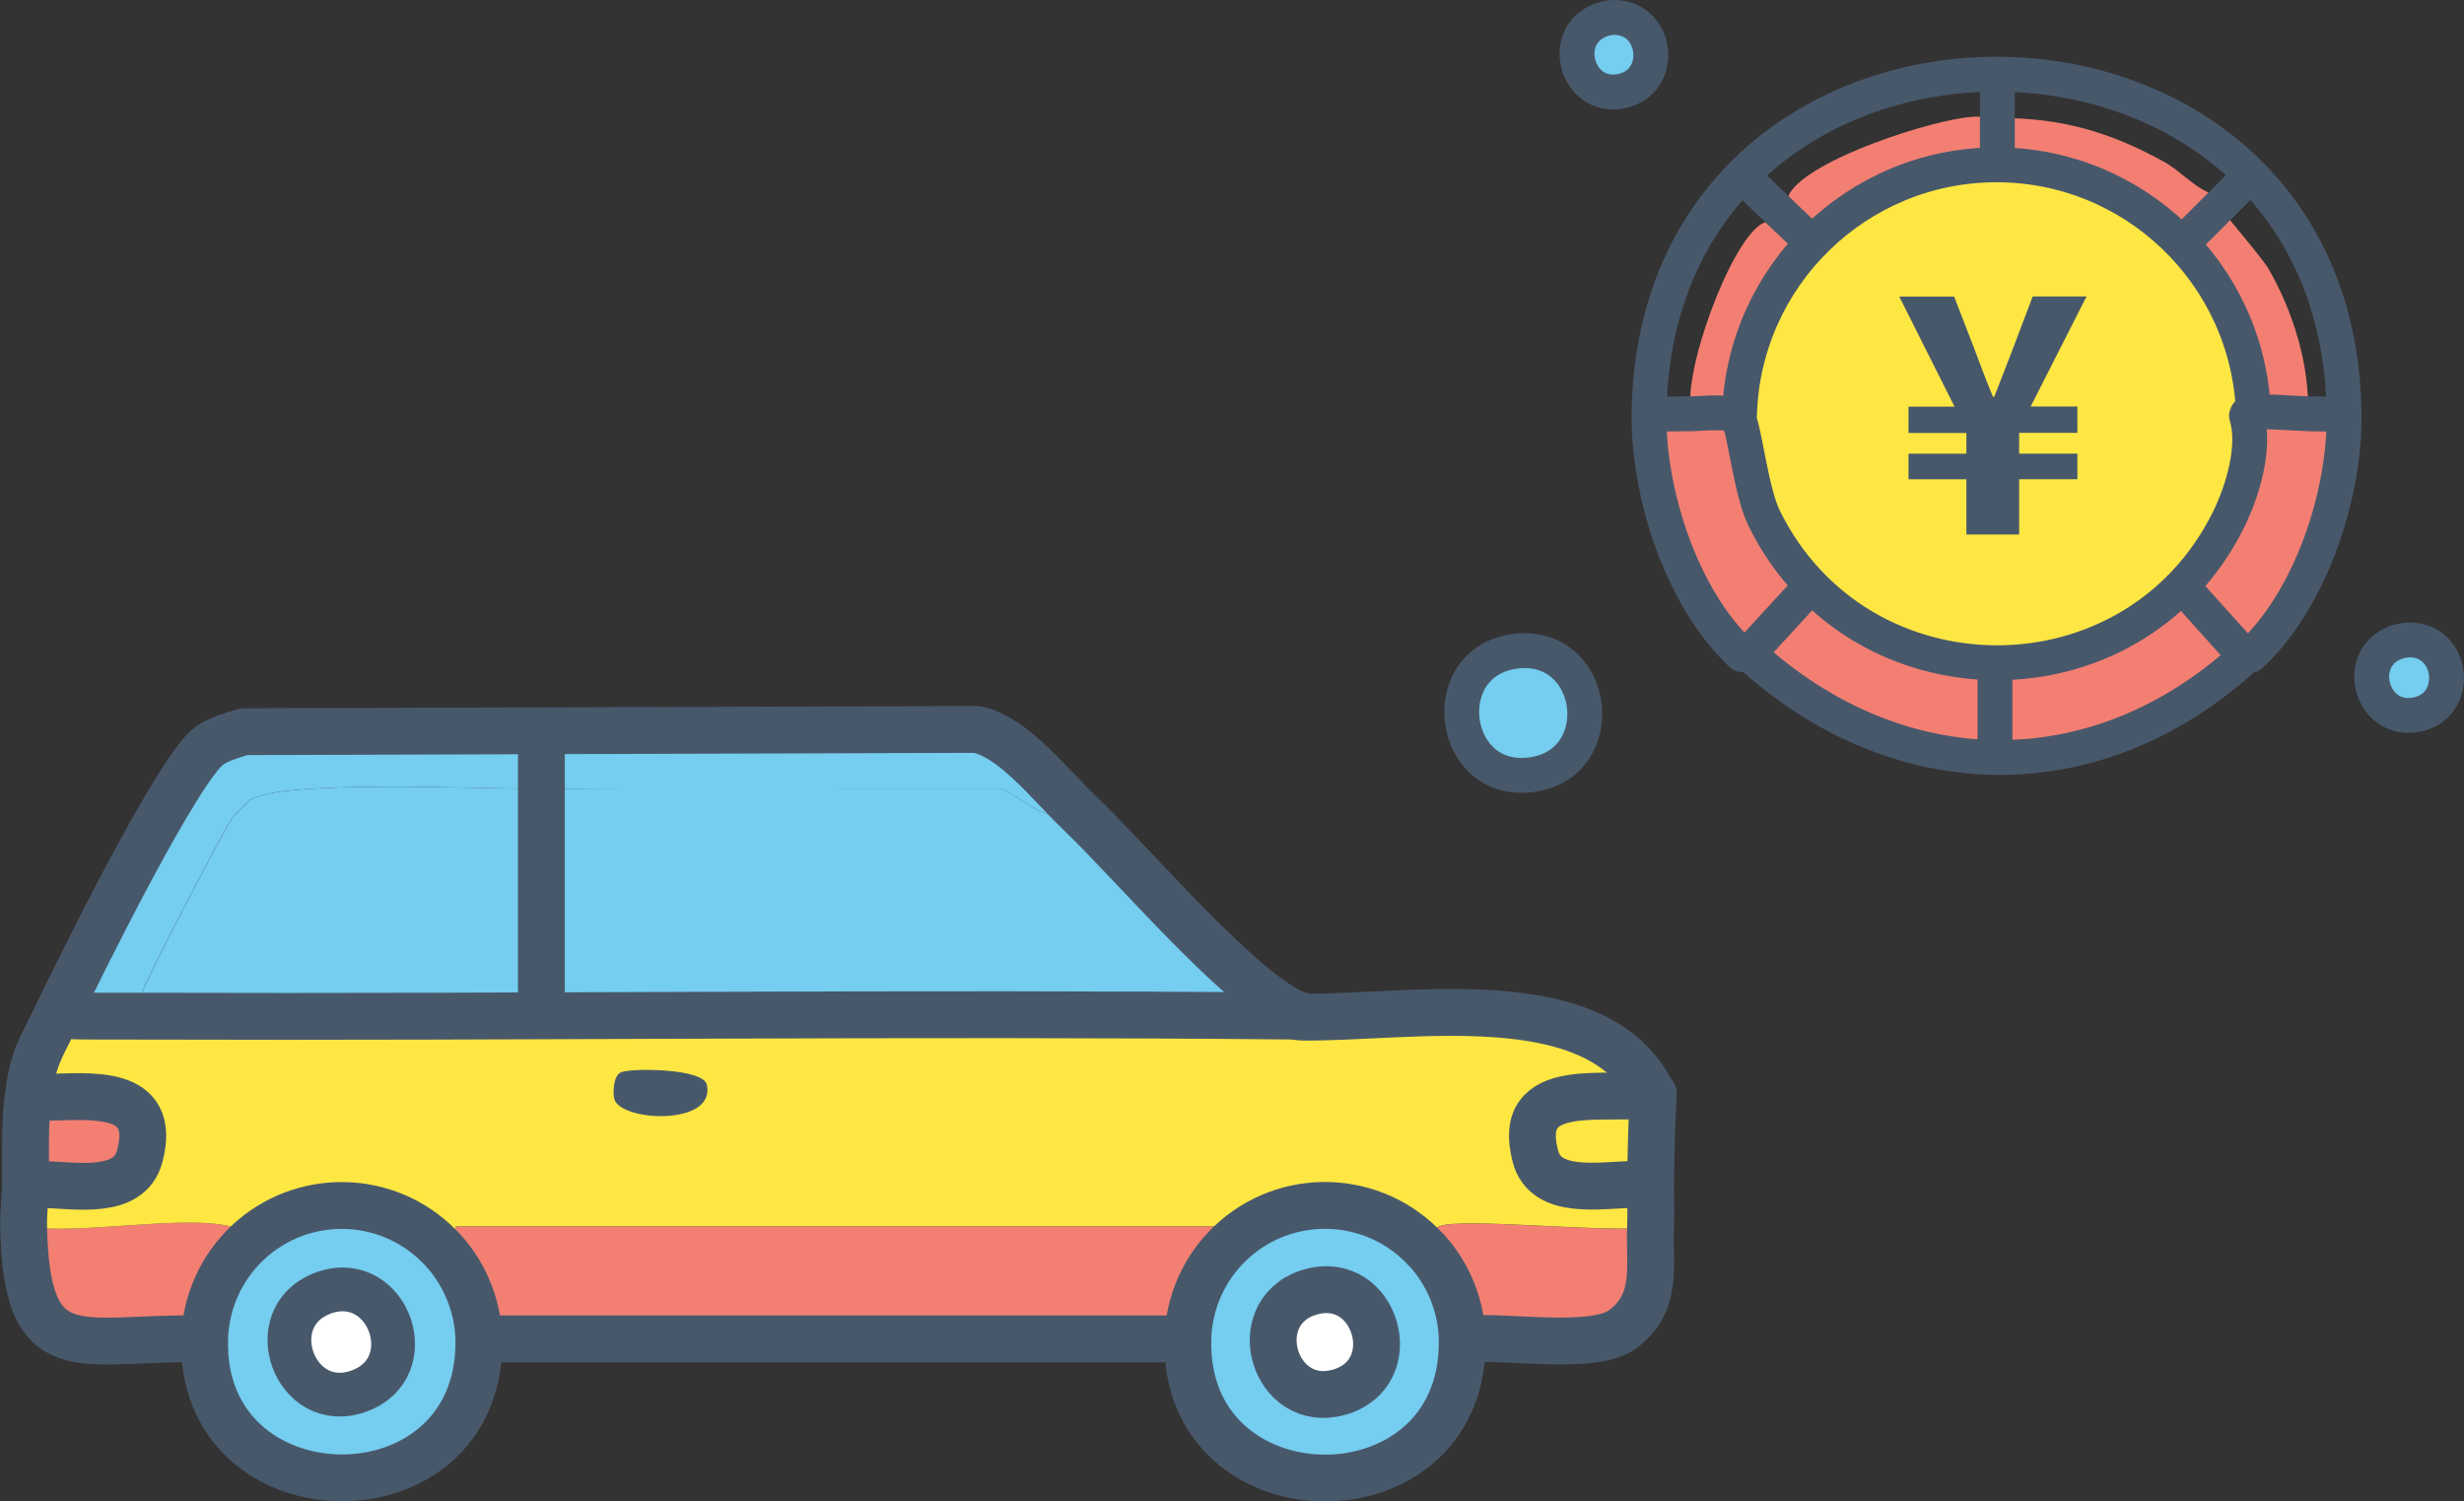 <?xml version="1.0" encoding="UTF-8"?>
<svg id="_レイヤー_2" data-name="レイヤー 2" xmlns="http://www.w3.org/2000/svg" width="207.77" height="126.61" viewBox="0 0 207.77 126.61"><rect x="0" y="0" width="207.77" height="126.61" fill="#333333" stroke="none"/>
  <defs>
    <style>
      .cls-1 {
        fill: #48586b;
      }

      .cls-2, .cls-3, .cls-4 {
        fill: #75cdef;
      }

      .cls-3, .cls-5, .cls-6, .cls-4, .cls-7, .cls-8 {
        stroke: #48586b;
        stroke-linecap: round;
        stroke-linejoin: round;
      }

      .cls-3, .cls-8 {
        stroke-width: 2.94px;
      }

      .cls-5, .cls-6, .cls-4 {
        stroke-width: 3.95px;
      }

      .cls-5, .cls-7 {
        fill: #fff;
      }

      .cls-6, .cls-8 {
        fill: none;
      }

      .cls-9 {
        fill: #fee743;
      }

      .cls-10 {
        fill: #f37f72;
      }

      .cls-7 {
        stroke-width: 3.69px;
      }
    </style>
  </defs>
  <g id="_レイヤー_2-2" data-name="レイヤー 2">
    <g>
      <g>
        <path class="cls-2" d="M91.11,68.62c4.34,4.16,13.05,14.45,17.83,16.76l-.07.29c-32.26-.31-64.55.12-96.82.01.06-.61-.15-1.45-.03-2.03.17-.81,6.92-13.81,7.58-14.68.22-.3,1.27-1.37,1.54-1.54,2.73-1.72,20.03-.88,24.51-.91,12.92-.09,25.81,0,38.72-.03,2.38.99,3.63,3.13,6.51,1.89.08.08.16.16.24.24Z"/>
        <path class="cls-10" d="M103.74,104.85c-2.22,2.12-3.5,5.03-3.57,8.1l-.77-.05h-58.25s-.78.05-.78.05c-.07-2.95-1.29-5.8-3.37-7.89,1.39-.21,1.45-.4,1.42-1.63h64.65s.67,1.42.67,1.42Z"/>
        <path class="cls-2" d="M91.11,68.62c-.08-.08-.16-.16-.24-.24-2.88,1.24-4.13-.91-6.51-1.89-12.91.03-25.8-.05-38.72.03-4.48.03-21.78-.81-24.51.91-.27.17-1.32,1.24-1.54,1.54-.66.87-7.41,13.87-7.58,14.68-.12.57.09,1.41.03,2.03-1.9,0-3.81,0-5.71-.02-.52,0-1.03.05-1.53-.08,1.9-3.97,10.3-21,12.9-22.74.84-.56,1.89-.83,2.84-1.14l61.8-.19c3.07.6,6.16,4.6,8.52,6.87.08.08.16.16.24.24Z"/>
        <path class="cls-10" d="M139.18,103.43c-.15,3.23.72,6.4-2.37,8.67-2.42,1.78-9.74.54-12.79.81l-.72.05c-.06-2.78-1.15-5.49-3.03-7.55.98-.19.55-1.73,1.03-1.97,1.7-.85,14.98.65,17.88,0Z"/>
        <path class="cls-10" d="M20.89,104.79c-2.23,2.09-3.53,4.98-3.63,8.03l-.74.07c-9.94-.13-14.3,2.62-14.54-9.47,4.73.76,13.22-1.01,17.5,0,1.22.29.86.4,1.41,1.36Z"/>
        <path class="cls-9" d="M139.18,99.8c-.47.13-.94.07-1.42.08-2.87.04-7.41.95-8.29-2.37-1.77-6.68,6.14-4.58,9.93-5.24h0v.25c-.14,2.43-.19,4.86-.22,7.28Z"/>
        <path class="cls-10" d="M2.14,99.8c.04-2.38-.1-4.84.21-7.21.46-.08.92-.05,1.38-.06,3.7-.05,9.62-.88,8.05,4.97-.89,3.32-5.37,2.44-8.29,2.37-.45-.01-.91.04-1.35-.08Z"/>
        <g>
          <path class="cls-9" d="M108.94,85.38c.17.08.36.13.54.2.08.03.1.28.34.09v.1c9.13.09,24.75-2.9,29.42,6.29l.16.21c-3.79.66-11.7-1.44-9.93,5.24.88,3.32,5.42,2.41,8.29,2.37.48,0,.95.05,1.42-.08-.01,1.2.05,2.43,0,3.63-2.9.65-16.18-.85-17.88,0-.48.24-.05,1.78-1.03,1.97-4.38-4.79-11.85-5.04-16.53-.56l-.67-1.42H38.42c.03,1.23-.02,1.43-1.42,1.63-4.41-4.44-11.56-4.55-16.11-.27-.56-.97-.2-1.08-1.41-1.36-4.28-1.01-12.77.76-17.5,0-.02-1.22.14-2.41.16-3.63.45.11.9.07,1.35.08,2.91.07,7.4.96,8.29-2.37,1.57-5.85-4.36-5.03-8.05-4.97-.46,0-.92-.02-1.38.06.46-3.5.99-3.94,2.45-7.01.51.13,1.02.07,1.53.08,1.9.03,3.81.01,5.71.02,32.27.11,64.56-.32,96.82-.01l.07-.29Z"/>
          <path class="cls-1" d="M52.39,90.41c.9-.35,6.93-.33,7.22,1.07.74,3.52-7.34,3.1-7.81,1.18-.15-.62-.06-2,.59-2.25Z"/>
        </g>
        <g>
          <path class="cls-4" d="M120.27,105.4c1.88,2.05,2.97,4.76,3.03,7.55,0,.09,0,.17,0,.26,0,15.4-23.49,15.16-23.14-.26.07-3.07,1.35-5.98,3.57-8.1,4.69-4.48,12.16-4.23,16.53.56Z"/>
          <path class="cls-5" d="M110.26,109.03c.09-.03.19-.06.28-.09,5.5-1.55,7.96,6.88,2.37,8.46-5.42,1.53-7.9-6.55-2.66-8.38Z"/>
        </g>
        <g>
          <path class="cls-4" d="M37.01,105.06c2.08,2.09,3.3,4.94,3.37,7.89,0,.09,0,.17,0,.26,0,15.47-23.64,15.09-23.12-.39.1-3.05,1.41-5.94,3.63-8.03,4.56-4.28,11.7-4.17,16.11.27Z"/>
          <path class="cls-7" d="M27.16,109.07c.09-.04.19-.07.28-.1,5.36-1.73,8.21,6.41,2.81,8.34-5.4,1.93-8.34-6.19-3.1-8.23Z"/>
        </g>
      </g>
      <g>
        <path class="cls-6" d="M3.73,92.54c3.7-.05,9.62-.88,8.05,4.97-.89,3.32-5.37,2.44-8.29,2.37"/>
        <path class="cls-6" d="M139.4,92.27c-3.79.66-11.7-1.44-9.93,5.24.88,3.32,5.42,2.41,8.29,2.37"/>
        <path class="cls-6" d="M45.65,84.49c0-5.99,0-11.98,0-17.96v-3.59"/>
        <path class="cls-6" d="M6.34,85.67c1.9.03,3.81.01,5.71.02,32.27.11,64.56-.32,96.82-.01.35,0,.67.09.95.09,9.13.09,24.75-2.9,29.42,6.29l.16.21"/>
        <line class="cls-6" x1="41.15" y1="112.9" x2="99.4" y2="112.9"/>
        <path class="cls-6" d="M109.82,85.67l-.34-.09c-.18-.07-.37-.11-.54-.2-4.78-2.31-13.48-12.6-17.83-16.76-.08-.08-.16-.16-.24-.24-2.37-2.26-5.45-6.27-8.52-6.87l-61.8.19c-.95.31-2,.57-2.84,1.14-2.6,1.74-11,18.77-12.9,22.74-1.47,3.07-2,3.5-2.45,7.01-.31,2.37-.17,4.83-.21,7.21-.02,1.22-.18,2.41-.16,3.63.24,12.09,4.6,9.35,14.54,9.47"/>
        <path class="cls-6" d="M139.4,92.27v.25c-.14,2.43-.19,4.86-.22,7.28-.01,1.2.05,2.43,0,3.63-.15,3.23.72,6.4-2.37,8.67-2.42,1.78-9.74.54-12.79.81"/>
      </g>
      <g>
        <g id="_生成オブジェクト" data-name="生成オブジェクト">
          <g>
            <g>
              <path class="cls-10" d="M166.33,9.85c.72-.05,1.43.1,2.09.1,5.32-.03,9.42,1.14,14.03,3.68,1.88,1.04,3.25,3.13,5.57,2.89-.1.1-.19.19-.29.29.69.51-.03,1.24-.01,1.3.1.27,3.04,3.64,3.58,4.58,2.06,3.59,3.44,8.02,3.32,12.19.88.02,1.77.03,2.65.05l.39-.04c.08,6.82-2.8,15.64-7.89,20.37-.09.09-.34.02-.43.1-12.63,11.58-29.4,11.19-41.88-.25-.09-.08-.48.17-.56.09-5.07-4.69-7.94-13.61-7.84-20.39l.3.11c1.09-.01,2.17-.03,3.26-.04-.8-3.37,3.23-14.34,5.89-15.98.65-.4,1.58-.07,2.06-.55.1.09.2.19.3.28-.1-.09-.2-.19-.3-.28.3-.31.06-1.57.33-2.03,1.7-2.91,12.09-6.25,15.43-6.47Z"/>
              <path class="cls-9" d="M168.24,13.9c11.68-.06,21.3,9.17,21.77,20.82l-.07.07c-.18.05-.44-.07-.5.25.81,2.64-.32,6.39-1.55,8.84-8.03,16.08-31.17,15.98-39.13-.2-1.1-2.23-1.67-7.61-2.18-8.42l.11-.33c.35-11.65,9.88-20.98,21.56-21.04Z"/>
            </g>
            <path class="cls-3" d="M127.77,54.91c.07,0,.14-.02.22-.02,6.73-.58,7.85,9.57,1.12,10.44-6.86.89-8.18-9.53-1.34-10.41Z"/>
            <path class="cls-3" d="M202.15,54.14c.34-.11.73-.19,1.09-.18,3.74.09,4.22,5.62.49,6.31-3.83.71-5.31-4.88-1.59-6.14Z"/>
            <path class="cls-3" d="M135.07,1.66c.34-.12.74-.2,1.1-.19,3.68.08,4.19,5.5.53,6.22-3.77.74-5.28-4.74-1.64-6.03Z"/>
          </g>
          <g>
            <polyline class="cls-8" points="168.42 6.46 168.42 9.95 168.42 13.43"/>
            <path class="cls-8" d="M189.77,55.26c5.09-4.73,7.98-13.55,7.89-20.37-.46-38.13-58.05-38.2-58.61-.07-.1,6.78,2.77,15.7,7.84,20.39"/>
            <line class="cls-8" x1="168.22" y1="56.82" x2="168.22" y2="63.19"/>
            <path class="cls-8" d="M152.26,49.89l-4.8,5.23c12.48,11.44,29.24,11.82,41.88.25l-4.68-5.2"/>
            <path class="cls-8" d="M139.36,34.93c1.09-.01,2.17-.03,3.26-.04.94,0,3.5-.33,3.95.38.51.81,1.08,6.19,2.18,8.42,7.96,16.18,31.1,16.28,39.13.2,1.22-2.45,2.36-6.2,1.55-8.84.07-.32.32-.21.5-.25.73-.19,3.67.07,4.69.09.88.02,1.77.03,2.65.05"/>
            <path class="cls-8" d="M189.32,15.22l-1.29,1.29c-.1.1-.19.19-.29.29l-3.59,3.59"/>
            <path class="cls-8" d="M147.32,15.22l3.25,3.13c.1.09.2.19.3.28l1.63,1.56"/>
            <path class="cls-8" d="M146.68,34.94c.35-11.65,9.88-20.98,21.56-21.04,11.68-.06,21.3,9.17,21.77,20.82v.22"/>
          </g>
        </g>
        <path class="cls-1" d="M165.81,45.08v-4.66h-4.88v-2.16h4.88v-1.75h-4.88v-2.22h3.88l-4.66-9.28h4.63l1.66,4.3c.26.68.52,1.37.78,2.06.26.69.54,1.39.83,2.09h.11c.28-.72.55-1.42.82-2.11.27-.68.53-1.37.79-2.05l1.63-4.3h4.54l-4.71,9.28h3.94v2.22h-4.91v1.75h4.91v2.16h-4.91v4.66h-4.46Z"/>
      </g>
    </g>
  </g>
</svg>